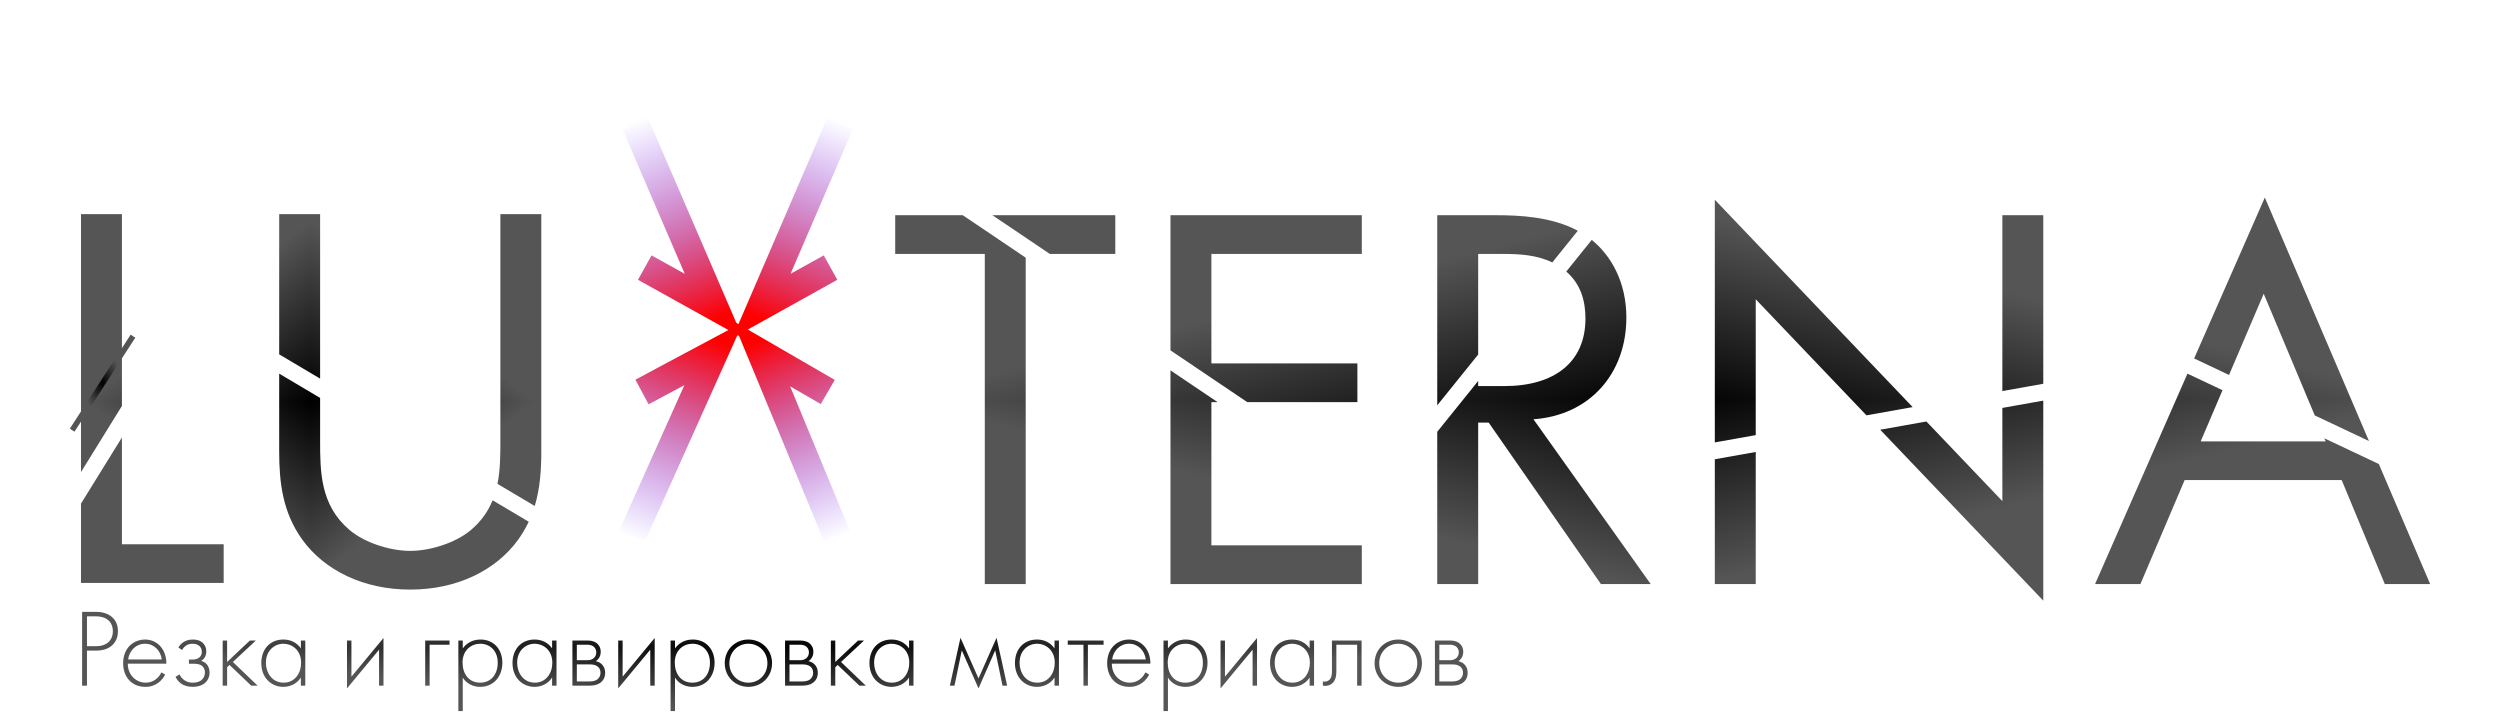 <?xml version="1.0" encoding="UTF-8"?> <svg xmlns="http://www.w3.org/2000/svg" width="179" height="51" viewBox="0 0 179 51" fill="none"><g filter="url(#filter0_d_105_23)"><path d="M44.243 5.975L51.109 21.906L46.165 19.159" stroke="url(#paint0_linear_105_23)" stroke-width="2"></path><path d="M43.968 41.25L51.109 25.319L45.967 28.066" stroke="url(#paint1_linear_105_23)" stroke-width="2"></path><path d="M61.389 5.975L54.522 21.906L59.466 19.159" stroke="url(#paint2_linear_105_23)" stroke-width="2"></path><path d="M61.114 41.25L54.522 25.319L59.268 28.066" stroke="url(#paint3_linear_105_23)" stroke-width="2"></path></g><g filter="url(#filter1_d_105_23)"><g clip-path="url(#paint4_diamond_105_23_clip_path)" data-figma-skip-parse="true"><g transform="matrix(0.055 0 0 0.014 119.049 23.575)"><rect x="0" y="0" width="1018.2" height="1069.29" fill="url(#paint4_diamond_105_23)" opacity="1" shape-rendering="crispEdges"></rect><rect x="0" y="0" width="1018.2" height="1069.29" transform="scale(1 -1)" fill="url(#paint4_diamond_105_23)" opacity="1" shape-rendering="crispEdges"></rect><rect x="0" y="0" width="1018.2" height="1069.29" transform="scale(-1 1)" fill="url(#paint4_diamond_105_23)" opacity="1" shape-rendering="crispEdges"></rect><rect x="0" y="0" width="1018.2" height="1069.29" transform="scale(-1)" fill="url(#paint4_diamond_105_23)" opacity="1" shape-rendering="crispEdges"></rect></g></g><path d="M146.299 38.007L134.623 25.769L137.93 25.178L143.369 30.88V24.207L146.299 23.684V38.007ZM73.441 13.449V36.819H70.511V13.181H64.097V10.41H68.935L73.441 13.449ZM87.179 23.792H86.736V34.047H97.505V36.819H83.806V21.516L87.179 23.792ZM113.968 12.177C115.332 13.275 116.448 15.176 116.448 17.735C116.448 21.773 113.795 24.743 109.796 25.02L118.19 36.819H114.626L106.589 25.257H105.837V36.819H102.906V25.917L105.837 22.277V22.644H107.698C111.34 22.644 113.518 20.902 113.518 17.814C113.518 16.59 113.213 15.367 112.144 14.443L113.968 12.177ZM125.711 36.819H122.781V27.883L125.711 27.36V36.819ZM159.133 22.939L157.569 26.604H166.517L166.424 26.382L170.324 28.224L174 36.819H170.753L167.665 29.375H156.42L153.253 36.819H150.006L156.622 21.753L159.133 22.939ZM136.946 24.148L133.639 24.738L125.711 16.428V26.154L122.781 26.677V9.301L136.946 24.148ZM169.619 26.578L165.737 24.744L162.082 16.032L159.6 21.846L157.1 20.665L162.162 9.143L169.619 26.578ZM107.143 10.41C108.754 10.41 111.078 10.507 112.971 11.521L111.145 13.79C110.026 13.249 108.789 13.181 107.618 13.181H105.837V20.384L102.906 24.023V10.41H107.143ZM97.505 13.181H86.736V21.021H97.189V23.792H89.303L83.806 20.084V10.41H97.505V13.181ZM146.299 22.478L143.369 23.001V10.41H146.299V22.478ZM79.855 13.181H75.167L71.058 10.41H79.855V13.181Z" data-figma-gradient-fill="{&quot;type&quot;:&quot;GRADIENT_DIAMOND&quot;,&quot;stops&quot;:[{&quot;color&quot;:{&quot;r&quot;:0.0,&quot;g&quot;:0.0,&quot;b&quot;:0.0,&quot;a&quot;:1.0},&quot;position&quot;:0.0},{&quot;color&quot;:{&quot;r&quot;:0.33333334326744080,&quot;g&quot;:0.33333334326744080,&quot;b&quot;:0.33333334326744080,&quot;a&quot;:1.0},&quot;position&quot;:1.0}],&quot;stopsVar&quot;:[{&quot;color&quot;:{&quot;r&quot;:0.0,&quot;g&quot;:0.0,&quot;b&quot;:0.0,&quot;a&quot;:1.0},&quot;position&quot;:0.0},{&quot;color&quot;:{&quot;r&quot;:0.33333334326744080,&quot;g&quot;:0.33333334326744080,&quot;b&quot;:0.33333334326744080,&quot;a&quot;:1.0},&quot;position&quot;:1.0}],&quot;transform&quot;:{&quot;m00&quot;:109.90287780761719,&quot;m01&quot;:0.0,&quot;m02&quot;:64.097106933593750,&quot;m10&quot;:0.0,&quot;m11&quot;:28.863811492919922,&quot;m12&quot;:9.142639160156250},&quot;opacity&quot;:1.0,&quot;blendMode&quot;:&quot;NORMAL&quot;,&quot;visible&quot;:true}"></path></g><g filter="url(#filter2_d_105_23)"><g clip-path="url(#paint5_diamond_105_23_clip_path)" data-figma-skip-parse="true"><g transform="matrix(0.016 0 0 0.013 22.278 23.773)"><rect x="0" y="0" width="1060.68" height="1074.39" fill="url(#paint5_diamond_105_23)" opacity="1" shape-rendering="crispEdges"></rect><rect x="0" y="0" width="1060.68" height="1074.39" transform="scale(1 -1)" fill="url(#paint5_diamond_105_23)" opacity="1" shape-rendering="crispEdges"></rect><rect x="0" y="0" width="1060.68" height="1074.39" transform="scale(-1 1)" fill="url(#paint5_diamond_105_23)" opacity="1" shape-rendering="crispEdges"></rect><rect x="0" y="0" width="1060.68" height="1074.39" transform="scale(-1)" fill="url(#paint5_diamond_105_23)" opacity="1" shape-rendering="crispEdges"></rect></g></g><path d="M22.92 23.491V26.524C22.92 28.741 22.92 31.157 25.018 32.939C26.087 33.849 27.908 34.443 29.373 34.443C30.838 34.443 32.66 33.849 33.729 32.939C34.48 32.301 34.961 31.582 35.27 30.82L37.856 32.355C37.651 32.794 37.4 33.226 37.094 33.651C35.51 35.829 32.739 37.215 29.373 37.215C26.008 37.215 23.236 35.829 21.652 33.651C20.227 31.672 19.99 29.533 19.99 27.316V21.752L22.92 23.491ZM8.729 33.968H16.015V36.739H5.799V31.058L8.729 26.324V33.968ZM38.757 27.316C38.757 28.655 38.67 29.965 38.287 31.229L35.619 29.645C35.826 28.617 35.827 27.55 35.827 26.524V10.33H38.757V27.316ZM8.729 24.068L5.799 28.801V10.33H8.729V24.068ZM22.92 22.11L19.99 20.371V10.33H22.92V22.11Z" data-figma-gradient-fill="{&quot;type&quot;:&quot;GRADIENT_DIAMOND&quot;,&quot;stops&quot;:[{&quot;color&quot;:{&quot;r&quot;:0.0,&quot;g&quot;:0.0,&quot;b&quot;:0.0,&quot;a&quot;:1.0},&quot;position&quot;:0.0},{&quot;color&quot;:{&quot;r&quot;:0.33333334326744080,&quot;g&quot;:0.33333334326744080,&quot;b&quot;:0.33333334326744080,&quot;a&quot;:1.0},&quot;position&quot;:1.0}],&quot;stopsVar&quot;:[{&quot;color&quot;:{&quot;r&quot;:0.0,&quot;g&quot;:0.0,&quot;b&quot;:0.0,&quot;a&quot;:1.0},&quot;position&quot;:0.0},{&quot;color&quot;:{&quot;r&quot;:0.33333334326744080,&quot;g&quot;:0.33333334326744080,&quot;b&quot;:0.33333334326744080,&quot;a&quot;:1.0},&quot;position&quot;:1.0}],&quot;transform&quot;:{&quot;m00&quot;:32.957717895507812,&quot;m01&quot;:0.0,&quot;m02&quot;:5.799316406250,&quot;m10&quot;:0.0,&quot;m11&quot;:26.884134292602539,&quot;m12&quot;:10.33044433593750},&quot;opacity&quot;:1.0,&quot;blendMode&quot;:&quot;NORMAL&quot;,&quot;visible&quot;:true}"></path></g><g clip-path="url(#paint6_diamond_105_23_clip_path)" data-figma-skip-parse="true"><g transform="matrix(0.002 0 0 0.003 7.344 27.435)"><rect x="0" y="0" width="1535.54" height="1329.09" fill="url(#paint6_diamond_105_23)" opacity="1" shape-rendering="crispEdges"></rect><rect x="0" y="0" width="1535.54" height="1329.09" transform="scale(1 -1)" fill="url(#paint6_diamond_105_23)" opacity="1" shape-rendering="crispEdges"></rect><rect x="0" y="0" width="1535.54" height="1329.09" transform="scale(-1 1)" fill="url(#paint6_diamond_105_23)" opacity="1" shape-rendering="crispEdges"></rect><rect x="0" y="0" width="1535.54" height="1329.09" transform="scale(-1)" fill="url(#paint6_diamond_105_23)" opacity="1" shape-rendering="crispEdges"></rect></g></g><path d="M9.521 24.069L9.355 23.962L5 30.693L5.166 30.8L5.332 30.908L9.688 24.177L9.521 24.069Z" data-figma-gradient-fill="{&quot;type&quot;:&quot;GRADIENT_DIAMOND&quot;,&quot;stops&quot;:[{&quot;color&quot;:{&quot;r&quot;:0.0,&quot;g&quot;:0.0,&quot;b&quot;:0.0,&quot;a&quot;:1.0},&quot;position&quot;:0.0},{&quot;color&quot;:{&quot;r&quot;:0.33333334326744080,&quot;g&quot;:0.33333334326744080,&quot;b&quot;:0.33333334326744080,&quot;a&quot;:1.0},&quot;position&quot;:1.0}],&quot;stopsVar&quot;:[{&quot;color&quot;:{&quot;r&quot;:0.0,&quot;g&quot;:0.0,&quot;b&quot;:0.0,&quot;a&quot;:1.0},&quot;position&quot;:0.0},{&quot;color&quot;:{&quot;r&quot;:0.33333334326744080,&quot;g&quot;:0.33333334326744080,&quot;b&quot;:0.33333334326744080,&quot;a&quot;:1.0},&quot;position&quot;:1.0}],&quot;transform&quot;:{&quot;m00&quot;:4.3552842140197754,&quot;m01&quot;:0.0,&quot;m02&quot;:5.1662096977233887,&quot;m10&quot;:0.0,&quot;m11&quot;:6.7308940887451172,&quot;m12&quot;:24.069448471069336},&quot;opacity&quot;:1.0,&quot;blendMode&quot;:&quot;NORMAL&quot;,&quot;visible&quot;:true}"></path><g clip-path="url(#paint7_diamond_105_23_clip_path)" data-figma-skip-parse="true"><g transform="matrix(0.05 0 0 0.005 55.45 46.321)"><rect x="0" y="0" width="1006.97" height="1086.56" fill="url(#paint7_diamond_105_23)" opacity="1" shape-rendering="crispEdges"></rect><rect x="0" y="0" width="1006.97" height="1086.56" transform="scale(1 -1)" fill="url(#paint7_diamond_105_23)" opacity="1" shape-rendering="crispEdges"></rect><rect x="0" y="0" width="1006.97" height="1086.56" transform="scale(-1 1)" fill="url(#paint7_diamond_105_23)" opacity="1" shape-rendering="crispEdges"></rect><rect x="0" y="0" width="1006.97" height="1086.56" transform="scale(-1)" fill="url(#paint7_diamond_105_23)" opacity="1" shape-rendering="crispEdges"></rect></g></g><path d="M6.908 46.582H6.227V49.092H5.879V43.811H6.9C7.764 43.811 8.445 44.286 8.445 45.188C8.445 46.068 7.819 46.582 6.908 46.582ZM6.227 44.127V46.266H6.924C7.613 46.266 8.08 45.862 8.08 45.196C8.08 44.539 7.637 44.127 6.869 44.127H6.227ZM11.913 47.517H9.15C9.15 48.34 9.751 48.879 10.432 48.879C10.955 48.879 11.351 48.57 11.557 48.142L11.826 48.301C11.636 48.665 11.209 49.179 10.409 49.179C9.403 49.179 8.817 48.435 8.817 47.493C8.817 46.368 9.593 45.79 10.385 45.79C11.256 45.79 11.913 46.487 11.913 47.517ZM9.173 47.216H11.581C11.502 46.574 11.026 46.091 10.385 46.091C9.728 46.091 9.261 46.59 9.173 47.216ZM13.035 46.543L12.774 46.361C12.908 46.131 13.201 45.79 13.795 45.79C14.009 45.79 14.294 45.822 14.508 46.02C14.642 46.139 14.769 46.337 14.769 46.646C14.769 46.954 14.634 47.192 14.397 47.319C14.531 47.35 14.674 47.429 14.777 47.532C14.912 47.667 15.007 47.897 15.007 48.15C15.007 48.475 14.864 48.76 14.627 48.942C14.413 49.1 14.112 49.179 13.803 49.179C13.51 49.179 13.185 49.108 12.956 48.934C12.876 48.871 12.694 48.728 12.568 48.467L12.853 48.285C12.948 48.491 13.09 48.625 13.193 48.697C13.399 48.847 13.613 48.879 13.803 48.879C14.128 48.879 14.318 48.784 14.421 48.697C14.587 48.562 14.674 48.364 14.674 48.142C14.674 47.928 14.579 47.762 14.452 47.667C14.27 47.532 14.025 47.525 13.858 47.525H13.526V47.224H13.771C13.898 47.224 14.088 47.216 14.254 47.089C14.405 46.97 14.452 46.828 14.452 46.677C14.452 46.456 14.357 46.329 14.286 46.258C14.207 46.186 14.056 46.091 13.787 46.091C13.399 46.091 13.162 46.313 13.035 46.543ZM15.944 45.862H16.261V47.398L17.892 45.862H18.32L16.673 47.398L18.446 49.092H17.987L16.435 47.612L16.261 47.778V49.092H15.944V45.862ZM21.543 46.424V45.862H21.859V49.092H21.543V48.514C21.218 49.013 20.703 49.179 20.284 49.179C19.436 49.179 18.708 48.538 18.708 47.477C18.708 46.479 19.341 45.79 20.284 45.79C20.79 45.79 21.234 45.988 21.543 46.424ZM20.299 46.091C19.658 46.091 19.04 46.574 19.04 47.453C19.04 48.182 19.492 48.879 20.307 48.879C21.115 48.879 21.558 48.198 21.558 47.453C21.558 46.495 20.854 46.091 20.299 46.091ZM24.845 45.862H25.162V48.451L27.458 45.679V49.092H27.141V46.519L24.845 49.29V45.862ZM30.444 49.092V45.862H32.186V46.163H30.76V49.092H30.444ZM33.134 48.514V50.914H32.818V45.862H33.134V46.424C33.443 46.004 33.887 45.79 34.401 45.79C35.375 45.79 35.969 46.519 35.969 47.453C35.969 48.404 35.367 49.179 34.386 49.179C33.586 49.179 33.23 48.673 33.134 48.514ZM34.378 48.879C35.193 48.879 35.637 48.245 35.637 47.453C35.637 46.566 35.051 46.091 34.386 46.091C33.752 46.091 33.119 46.543 33.119 47.437C33.119 48.245 33.562 48.879 34.378 48.879ZM39.53 46.424V45.862H39.846V49.092H39.53V48.514C39.205 49.013 38.69 49.179 38.271 49.179C37.423 49.179 36.695 48.538 36.695 47.477C36.695 46.479 37.328 45.79 38.271 45.79C38.778 45.79 39.221 45.988 39.53 46.424ZM38.286 46.091C37.645 46.091 37.028 46.574 37.028 47.453C37.028 48.182 37.479 48.879 38.294 48.879C39.102 48.879 39.546 48.198 39.546 47.453C39.546 46.495 38.841 46.091 38.286 46.091ZM40.984 45.862H42.037C42.211 45.862 42.496 45.87 42.726 46.052C42.845 46.147 43.011 46.337 43.011 46.669C43.011 46.954 42.892 47.192 42.655 47.342C42.71 47.35 42.892 47.39 43.051 47.525C43.193 47.651 43.328 47.849 43.328 48.174C43.328 48.538 43.161 48.752 43.003 48.871C42.75 49.069 42.417 49.092 42.211 49.092H40.984V45.862ZM41.301 47.271H42.037C42.156 47.271 42.338 47.263 42.496 47.136C42.583 47.065 42.694 46.931 42.694 46.709C42.694 46.495 42.583 46.361 42.496 46.289C42.346 46.17 42.14 46.163 42.037 46.163H41.301V47.271ZM41.301 48.791H42.211C42.33 48.791 42.583 48.784 42.766 48.649C42.868 48.57 42.995 48.427 42.995 48.166C42.995 47.96 42.916 47.818 42.781 47.715C42.615 47.588 42.393 47.572 42.211 47.572H41.301V48.791ZM44.263 45.862H44.58V48.451L46.876 45.679V49.092H46.559V46.519L44.263 49.29V45.862ZM48.33 48.514V50.914H48.013V45.862H48.33V46.424C48.639 46.004 49.082 45.79 49.597 45.79C50.571 45.79 51.165 46.519 51.165 47.453C51.165 48.404 50.563 49.179 49.581 49.179C48.781 49.179 48.425 48.673 48.33 48.514ZM49.573 48.879C50.389 48.879 50.832 48.245 50.832 47.453C50.832 46.566 50.246 46.091 49.581 46.091C48.947 46.091 48.314 46.543 48.314 47.437C48.314 48.245 48.758 48.879 49.573 48.879ZM53.585 45.79C54.543 45.79 55.28 46.527 55.28 47.485C55.28 48.443 54.543 49.179 53.585 49.179C52.627 49.179 51.891 48.443 51.891 47.485C51.891 46.527 52.627 45.79 53.585 45.79ZM53.585 48.879C54.361 48.879 54.947 48.269 54.947 47.485C54.947 46.701 54.361 46.091 53.585 46.091C52.809 46.091 52.223 46.701 52.223 47.485C52.223 48.269 52.809 48.879 53.585 48.879ZM56.21 45.862H57.263C57.438 45.862 57.723 45.87 57.952 46.052C58.071 46.147 58.237 46.337 58.237 46.669C58.237 46.954 58.119 47.192 57.881 47.342C57.936 47.35 58.119 47.39 58.277 47.525C58.419 47.651 58.554 47.849 58.554 48.174C58.554 48.538 58.388 48.752 58.229 48.871C57.976 49.069 57.643 49.092 57.438 49.092H56.21V45.862ZM56.527 47.271H57.263C57.382 47.271 57.564 47.263 57.723 47.136C57.81 47.065 57.921 46.931 57.921 46.709C57.921 46.495 57.81 46.361 57.723 46.289C57.572 46.17 57.366 46.163 57.263 46.163H56.527V47.271ZM56.527 48.791H57.438C57.556 48.791 57.81 48.784 57.992 48.649C58.095 48.57 58.221 48.427 58.221 48.166C58.221 47.96 58.142 47.818 58.008 47.715C57.841 47.588 57.62 47.572 57.438 47.572H56.527V48.791ZM59.489 45.862H59.806V47.398L61.437 45.862H61.865L60.218 47.398L61.992 49.092H61.532L59.98 47.612L59.806 47.778V49.092H59.489V45.862ZM65.088 46.424V45.862H65.405V49.092H65.088V48.514C64.763 49.013 64.248 49.179 63.829 49.179C62.981 49.179 62.253 48.538 62.253 47.477C62.253 46.479 62.886 45.79 63.829 45.79C64.335 45.79 64.779 45.988 65.088 46.424ZM63.845 46.091C63.203 46.091 62.586 46.574 62.586 47.453C62.586 48.182 63.037 48.879 63.852 48.879C64.66 48.879 65.104 48.198 65.104 47.453C65.104 46.495 64.399 46.091 63.845 46.091ZM68.01 49.092L68.77 45.664L70.061 48.578L71.352 45.664L72.112 49.092H71.779L71.257 46.566L70.061 49.29L68.865 46.566L68.342 49.092H68.01ZM75.504 46.424V45.862H75.821V49.092H75.504V48.514C75.179 49.013 74.665 49.179 74.245 49.179C73.398 49.179 72.669 48.538 72.669 47.477C72.669 46.479 73.303 45.79 74.245 45.79C74.752 45.79 75.195 45.988 75.504 46.424ZM74.261 46.091C73.619 46.091 73.002 46.574 73.002 47.453C73.002 48.182 73.453 48.879 74.269 48.879C75.076 48.879 75.52 48.198 75.52 47.453C75.52 46.495 74.815 46.091 74.261 46.091ZM77.576 49.092V46.163H76.451V45.862H79.017V46.163H77.893V49.092H77.576ZM82.37 47.517H79.606C79.606 48.34 80.208 48.879 80.889 48.879C81.411 48.879 81.807 48.57 82.013 48.142L82.282 48.301C82.092 48.665 81.665 49.179 80.865 49.179C79.859 49.179 79.273 48.435 79.273 47.493C79.273 46.368 80.049 45.79 80.841 45.79C81.712 45.79 82.37 46.487 82.37 47.517ZM79.63 47.216H82.037C81.958 46.574 81.483 46.091 80.841 46.091C80.184 46.091 79.717 46.59 79.63 47.216ZM83.624 48.514V50.914H83.307V45.862H83.624V46.424C83.933 46.004 84.376 45.79 84.891 45.79C85.865 45.79 86.459 46.519 86.459 47.453C86.459 48.404 85.857 49.179 84.875 49.179C84.075 49.179 83.719 48.673 83.624 48.514ZM84.867 48.879C85.683 48.879 86.126 48.245 86.126 47.453C86.126 46.566 85.54 46.091 84.875 46.091C84.242 46.091 83.608 46.543 83.608 47.437C83.608 48.245 84.052 48.879 84.867 48.879ZM87.39 45.862H87.707V48.451L90.003 45.679V49.092H89.686V46.519L87.39 49.29V45.862ZM93.77 46.424V45.862H94.087V49.092H93.77V48.514C93.445 49.013 92.93 49.179 92.511 49.179C91.663 49.179 90.935 48.538 90.935 47.477C90.935 46.479 91.568 45.79 92.511 45.79C93.017 45.79 93.461 45.988 93.77 46.424ZM92.526 46.091C91.885 46.091 91.267 46.574 91.267 47.453C91.267 48.182 91.719 48.879 92.534 48.879C93.342 48.879 93.786 48.198 93.786 47.453C93.786 46.495 93.081 46.091 92.526 46.091ZM97.489 45.862V49.092H97.172V46.163H95.683V48.031C95.683 48.245 95.675 48.57 95.493 48.815C95.39 48.958 95.184 49.108 94.876 49.108C94.82 49.108 94.773 49.1 94.717 49.092V48.791C94.757 48.8 94.796 48.807 94.836 48.807C95.05 48.807 95.184 48.697 95.256 48.594C95.359 48.435 95.367 48.229 95.367 48.031V45.862H97.489ZM100.115 45.79C101.073 45.79 101.81 46.527 101.81 47.485C101.81 48.443 101.073 49.179 100.115 49.179C99.157 49.179 98.42 48.443 98.42 47.485C98.42 46.527 99.157 45.79 100.115 45.79ZM100.115 48.879C100.891 48.879 101.477 48.269 101.477 47.485C101.477 46.701 100.891 46.091 100.115 46.091C99.339 46.091 98.753 46.701 98.753 47.485C98.753 48.269 99.339 48.879 100.115 48.879ZM102.74 45.862H103.794C103.968 45.862 104.253 45.87 104.483 46.052C104.601 46.147 104.768 46.337 104.768 46.669C104.768 46.954 104.649 47.192 104.411 47.342C104.467 47.35 104.649 47.39 104.807 47.525C104.95 47.651 105.084 47.849 105.084 48.174C105.084 48.538 104.918 48.752 104.76 48.871C104.506 49.069 104.174 49.092 103.968 49.092H102.74V45.862ZM103.057 47.271H103.794C103.912 47.271 104.095 47.263 104.253 47.136C104.34 47.065 104.451 46.931 104.451 46.709C104.451 46.495 104.34 46.361 104.253 46.289C104.102 46.17 103.897 46.163 103.794 46.163H103.057V47.271ZM103.057 48.791H103.968C104.087 48.791 104.34 48.784 104.522 48.649C104.625 48.57 104.752 48.427 104.752 48.166C104.752 47.96 104.673 47.818 104.538 47.715C104.372 47.588 104.15 47.572 103.968 47.572H103.057V48.791Z" data-figma-gradient-fill="{&quot;type&quot;:&quot;GRADIENT_DIAMOND&quot;,&quot;stops&quot;:[{&quot;color&quot;:{&quot;r&quot;:0.0,&quot;g&quot;:0.0,&quot;b&quot;:0.0,&quot;a&quot;:1.0},&quot;position&quot;:0.0},{&quot;color&quot;:{&quot;r&quot;:0.33333334326744080,&quot;g&quot;:0.33333334326744080,&quot;b&quot;:0.33333334326744080,&quot;a&quot;:1.0},&quot;position&quot;:1.0}],&quot;stopsVar&quot;:[{&quot;color&quot;:{&quot;r&quot;:0.0,&quot;g&quot;:0.0,&quot;b&quot;:0.0,&quot;a&quot;:1.0},&quot;position&quot;:0.0},{&quot;color&quot;:{&quot;r&quot;:0.33333334326744080,&quot;g&quot;:0.33333334326744080,&quot;b&quot;:0.33333334326744080,&quot;a&quot;:1.0},&quot;position&quot;:1.0}],&quot;transform&quot;:{&quot;m00&quot;:100.56748199462891,&quot;m01&quot;:0.0,&quot;m02&quot;:5.1662230491638184,&quot;m10&quot;:0.0,&quot;m11&quot;:10.294308662414551,&quot;m12&quot;:41.173896789550781},&quot;opacity&quot;:1.0,&quot;blendMode&quot;:&quot;NORMAL&quot;,&quot;visible&quot;:true}"></path><defs><filter id="filter0_d_105_23" x="38.055" y="0.579" width="29.252" height="46.08" filterUnits="userSpaceOnUse" color-interpolation-filters="sRGB"><feFlood flood-opacity="0" result="BackgroundImageFix"></feFlood><feColorMatrix in="SourceAlpha" type="matrix" values="0 0 0 0 0 0 0 0 0 0 0 0 0 0 0 0 0 0 127 0" result="hardAlpha"></feColorMatrix><feOffset></feOffset><feGaussianBlur stdDeviation="2.5"></feGaussianBlur><feComposite in2="hardAlpha" operator="out"></feComposite><feColorMatrix type="matrix" values="0 0 0 0 0.983 0 0 0 0 0 0 0 0 0 1 0 0 0 0.2 0"></feColorMatrix><feBlend mode="normal" in2="BackgroundImageFix" result="effect1_dropShadow_105_23"></feBlend><feBlend mode="normal" in="SourceGraphic" in2="effect1_dropShadow_105_23" result="shape"></feBlend></filter><filter id="filter1_d_105_23" x="59.097" y="9.143" width="119.903" height="38.864" filterUnits="userSpaceOnUse" color-interpolation-filters="sRGB"><feFlood flood-opacity="0" result="BackgroundImageFix"></feFlood><feColorMatrix in="SourceAlpha" type="matrix" values="0 0 0 0 0 0 0 0 0 0 0 0 0 0 0 0 0 0 127 0" result="hardAlpha"></feColorMatrix><feOffset dy="5"></feOffset><feGaussianBlur stdDeviation="2.5"></feGaussianBlur><feComposite in2="hardAlpha" operator="out"></feComposite><feColorMatrix type="matrix" values="0 0 0 0 0.333 0 0 0 0 0.333 0 0 0 0 0.333 0 0 0 0.1 0"></feColorMatrix><feBlend mode="normal" in2="BackgroundImageFix" result="effect1_dropShadow_105_23"></feBlend><feBlend mode="normal" in="SourceGraphic" in2="effect1_dropShadow_105_23" result="shape"></feBlend></filter><clipPath id="paint4_diamond_105_23_clip_path"><path d="M146.299 38.007L134.623 25.769L137.93 25.178L143.369 30.88V24.207L146.299 23.684V38.007ZM73.441 13.449V36.819H70.511V13.181H64.097V10.41H68.935L73.441 13.449ZM87.179 23.792H86.736V34.047H97.505V36.819H83.806V21.516L87.179 23.792ZM113.968 12.177C115.332 13.275 116.448 15.176 116.448 17.735C116.448 21.773 113.795 24.743 109.796 25.02L118.19 36.819H114.626L106.589 25.257H105.837V36.819H102.906V25.917L105.837 22.277V22.644H107.698C111.34 22.644 113.518 20.902 113.518 17.814C113.518 16.59 113.213 15.367 112.144 14.443L113.968 12.177ZM125.711 36.819H122.781V27.883L125.711 27.36V36.819ZM159.133 22.939L157.569 26.604H166.517L166.424 26.382L170.324 28.224L174 36.819H170.753L167.665 29.375H156.42L153.253 36.819H150.006L156.622 21.753L159.133 22.939ZM136.946 24.148L133.639 24.738L125.711 16.428V26.154L122.781 26.677V9.301L136.946 24.148ZM169.619 26.578L165.737 24.744L162.082 16.032L159.6 21.846L157.1 20.665L162.162 9.143L169.619 26.578ZM107.143 10.41C108.754 10.41 111.078 10.507 112.971 11.521L111.145 13.79C110.026 13.249 108.789 13.181 107.618 13.181H105.837V20.384L102.906 24.023V10.41H107.143ZM97.505 13.181H86.736V21.021H97.189V23.792H89.303L83.806 20.084V10.41H97.505V13.181ZM146.299 22.478L143.369 23.001V10.41H146.299V22.478ZM79.855 13.181H75.167L71.058 10.41H79.855V13.181Z"></path></clipPath><filter id="filter2_d_105_23" x="0.799" y="10.33" width="42.958" height="36.884" filterUnits="userSpaceOnUse" color-interpolation-filters="sRGB"><feFlood flood-opacity="0" result="BackgroundImageFix"></feFlood><feColorMatrix in="SourceAlpha" type="matrix" values="0 0 0 0 0 0 0 0 0 0 0 0 0 0 0 0 0 0 127 0" result="hardAlpha"></feColorMatrix><feOffset dy="5"></feOffset><feGaussianBlur stdDeviation="2.5"></feGaussianBlur><feComposite in2="hardAlpha" operator="out"></feComposite><feColorMatrix type="matrix" values="0 0 0 0 0.333 0 0 0 0 0.333 0 0 0 0 0.333 0 0 0 0.1 0"></feColorMatrix><feBlend mode="normal" in2="BackgroundImageFix" result="effect1_dropShadow_105_23"></feBlend><feBlend mode="normal" in="SourceGraphic" in2="effect1_dropShadow_105_23" result="shape"></feBlend></filter><clipPath id="paint5_diamond_105_23_clip_path"><path d="M22.92 23.491V26.524C22.92 28.741 22.92 31.157 25.018 32.939C26.087 33.849 27.908 34.443 29.373 34.443C30.838 34.443 32.66 33.849 33.729 32.939C34.48 32.301 34.961 31.582 35.27 30.82L37.856 32.355C37.651 32.794 37.4 33.226 37.094 33.651C35.51 35.829 32.739 37.215 29.373 37.215C26.008 37.215 23.236 35.829 21.652 33.651C20.227 31.672 19.99 29.533 19.99 27.316V21.752L22.92 23.491ZM8.729 33.968H16.015V36.739H5.799V31.058L8.729 26.324V33.968ZM38.757 27.316C38.757 28.655 38.67 29.965 38.287 31.229L35.619 29.645C35.826 28.617 35.827 27.55 35.827 26.524V10.33H38.757V27.316ZM8.729 24.068L5.799 28.801V10.33H8.729V24.068ZM22.92 22.11L19.99 20.371V10.33H22.92V22.11Z"></path></clipPath><clipPath id="paint6_diamond_105_23_clip_path"><path d="M9.521 24.069L9.355 23.962L5 30.693L5.166 30.8L5.332 30.908L9.688 24.177L9.521 24.069Z"></path></clipPath><clipPath id="paint7_diamond_105_23_clip_path"><path d="M6.908 46.582H6.227V49.092H5.879V43.811H6.9C7.764 43.811 8.445 44.286 8.445 45.188C8.445 46.068 7.819 46.582 6.908 46.582ZM6.227 44.127V46.266H6.924C7.613 46.266 8.08 45.862 8.08 45.196C8.08 44.539 7.637 44.127 6.869 44.127H6.227ZM11.913 47.517H9.15C9.15 48.34 9.751 48.879 10.432 48.879C10.955 48.879 11.351 48.57 11.557 48.142L11.826 48.301C11.636 48.665 11.209 49.179 10.409 49.179C9.403 49.179 8.817 48.435 8.817 47.493C8.817 46.368 9.593 45.79 10.385 45.79C11.256 45.79 11.913 46.487 11.913 47.517ZM9.173 47.216H11.581C11.502 46.574 11.026 46.091 10.385 46.091C9.728 46.091 9.261 46.59 9.173 47.216ZM13.035 46.543L12.774 46.361C12.908 46.131 13.201 45.79 13.795 45.79C14.009 45.79 14.294 45.822 14.508 46.02C14.642 46.139 14.769 46.337 14.769 46.646C14.769 46.954 14.634 47.192 14.397 47.319C14.531 47.35 14.674 47.429 14.777 47.532C14.912 47.667 15.007 47.897 15.007 48.15C15.007 48.475 14.864 48.76 14.627 48.942C14.413 49.1 14.112 49.179 13.803 49.179C13.51 49.179 13.185 49.108 12.956 48.934C12.876 48.871 12.694 48.728 12.568 48.467L12.853 48.285C12.948 48.491 13.09 48.625 13.193 48.697C13.399 48.847 13.613 48.879 13.803 48.879C14.128 48.879 14.318 48.784 14.421 48.697C14.587 48.562 14.674 48.364 14.674 48.142C14.674 47.928 14.579 47.762 14.452 47.667C14.27 47.532 14.025 47.525 13.858 47.525H13.526V47.224H13.771C13.898 47.224 14.088 47.216 14.254 47.089C14.405 46.97 14.452 46.828 14.452 46.677C14.452 46.456 14.357 46.329 14.286 46.258C14.207 46.186 14.056 46.091 13.787 46.091C13.399 46.091 13.162 46.313 13.035 46.543ZM15.944 45.862H16.261V47.398L17.892 45.862H18.32L16.673 47.398L18.446 49.092H17.987L16.435 47.612L16.261 47.778V49.092H15.944V45.862ZM21.543 46.424V45.862H21.859V49.092H21.543V48.514C21.218 49.013 20.703 49.179 20.284 49.179C19.436 49.179 18.708 48.538 18.708 47.477C18.708 46.479 19.341 45.79 20.284 45.79C20.79 45.79 21.234 45.988 21.543 46.424ZM20.299 46.091C19.658 46.091 19.04 46.574 19.04 47.453C19.04 48.182 19.492 48.879 20.307 48.879C21.115 48.879 21.558 48.198 21.558 47.453C21.558 46.495 20.854 46.091 20.299 46.091ZM24.845 45.862H25.162V48.451L27.458 45.679V49.092H27.141V46.519L24.845 49.29V45.862ZM30.444 49.092V45.862H32.186V46.163H30.76V49.092H30.444ZM33.134 48.514V50.914H32.818V45.862H33.134V46.424C33.443 46.004 33.887 45.79 34.401 45.79C35.375 45.79 35.969 46.519 35.969 47.453C35.969 48.404 35.367 49.179 34.386 49.179C33.586 49.179 33.23 48.673 33.134 48.514ZM34.378 48.879C35.193 48.879 35.637 48.245 35.637 47.453C35.637 46.566 35.051 46.091 34.386 46.091C33.752 46.091 33.119 46.543 33.119 47.437C33.119 48.245 33.562 48.879 34.378 48.879ZM39.53 46.424V45.862H39.846V49.092H39.53V48.514C39.205 49.013 38.69 49.179 38.271 49.179C37.423 49.179 36.695 48.538 36.695 47.477C36.695 46.479 37.328 45.79 38.271 45.79C38.778 45.79 39.221 45.988 39.53 46.424ZM38.286 46.091C37.645 46.091 37.028 46.574 37.028 47.453C37.028 48.182 37.479 48.879 38.294 48.879C39.102 48.879 39.546 48.198 39.546 47.453C39.546 46.495 38.841 46.091 38.286 46.091ZM40.984 45.862H42.037C42.211 45.862 42.496 45.87 42.726 46.052C42.845 46.147 43.011 46.337 43.011 46.669C43.011 46.954 42.892 47.192 42.655 47.342C42.71 47.35 42.892 47.39 43.051 47.525C43.193 47.651 43.328 47.849 43.328 48.174C43.328 48.538 43.161 48.752 43.003 48.871C42.75 49.069 42.417 49.092 42.211 49.092H40.984V45.862ZM41.301 47.271H42.037C42.156 47.271 42.338 47.263 42.496 47.136C42.583 47.065 42.694 46.931 42.694 46.709C42.694 46.495 42.583 46.361 42.496 46.289C42.346 46.17 42.14 46.163 42.037 46.163H41.301V47.271ZM41.301 48.791H42.211C42.33 48.791 42.583 48.784 42.766 48.649C42.868 48.57 42.995 48.427 42.995 48.166C42.995 47.96 42.916 47.818 42.781 47.715C42.615 47.588 42.393 47.572 42.211 47.572H41.301V48.791ZM44.263 45.862H44.58V48.451L46.876 45.679V49.092H46.559V46.519L44.263 49.29V45.862ZM48.33 48.514V50.914H48.013V45.862H48.33V46.424C48.639 46.004 49.082 45.79 49.597 45.79C50.571 45.79 51.165 46.519 51.165 47.453C51.165 48.404 50.563 49.179 49.581 49.179C48.781 49.179 48.425 48.673 48.33 48.514ZM49.573 48.879C50.389 48.879 50.832 48.245 50.832 47.453C50.832 46.566 50.246 46.091 49.581 46.091C48.947 46.091 48.314 46.543 48.314 47.437C48.314 48.245 48.758 48.879 49.573 48.879ZM53.585 45.79C54.543 45.79 55.28 46.527 55.28 47.485C55.28 48.443 54.543 49.179 53.585 49.179C52.627 49.179 51.891 48.443 51.891 47.485C51.891 46.527 52.627 45.79 53.585 45.79ZM53.585 48.879C54.361 48.879 54.947 48.269 54.947 47.485C54.947 46.701 54.361 46.091 53.585 46.091C52.809 46.091 52.223 46.701 52.223 47.485C52.223 48.269 52.809 48.879 53.585 48.879ZM56.21 45.862H57.263C57.438 45.862 57.723 45.87 57.952 46.052C58.071 46.147 58.237 46.337 58.237 46.669C58.237 46.954 58.119 47.192 57.881 47.342C57.936 47.35 58.119 47.39 58.277 47.525C58.419 47.651 58.554 47.849 58.554 48.174C58.554 48.538 58.388 48.752 58.229 48.871C57.976 49.069 57.643 49.092 57.438 49.092H56.21V45.862ZM56.527 47.271H57.263C57.382 47.271 57.564 47.263 57.723 47.136C57.81 47.065 57.921 46.931 57.921 46.709C57.921 46.495 57.81 46.361 57.723 46.289C57.572 46.17 57.366 46.163 57.263 46.163H56.527V47.271ZM56.527 48.791H57.438C57.556 48.791 57.81 48.784 57.992 48.649C58.095 48.57 58.221 48.427 58.221 48.166C58.221 47.96 58.142 47.818 58.008 47.715C57.841 47.588 57.62 47.572 57.438 47.572H56.527V48.791ZM59.489 45.862H59.806V47.398L61.437 45.862H61.865L60.218 47.398L61.992 49.092H61.532L59.98 47.612L59.806 47.778V49.092H59.489V45.862ZM65.088 46.424V45.862H65.405V49.092H65.088V48.514C64.763 49.013 64.248 49.179 63.829 49.179C62.981 49.179 62.253 48.538 62.253 47.477C62.253 46.479 62.886 45.79 63.829 45.79C64.335 45.79 64.779 45.988 65.088 46.424ZM63.845 46.091C63.203 46.091 62.586 46.574 62.586 47.453C62.586 48.182 63.037 48.879 63.852 48.879C64.66 48.879 65.104 48.198 65.104 47.453C65.104 46.495 64.399 46.091 63.845 46.091ZM68.01 49.092L68.77 45.664L70.061 48.578L71.352 45.664L72.112 49.092H71.779L71.257 46.566L70.061 49.29L68.865 46.566L68.342 49.092H68.01ZM75.504 46.424V45.862H75.821V49.092H75.504V48.514C75.179 49.013 74.665 49.179 74.245 49.179C73.398 49.179 72.669 48.538 72.669 47.477C72.669 46.479 73.303 45.79 74.245 45.79C74.752 45.79 75.195 45.988 75.504 46.424ZM74.261 46.091C73.619 46.091 73.002 46.574 73.002 47.453C73.002 48.182 73.453 48.879 74.269 48.879C75.076 48.879 75.52 48.198 75.52 47.453C75.52 46.495 74.815 46.091 74.261 46.091ZM77.576 49.092V46.163H76.451V45.862H79.017V46.163H77.893V49.092H77.576ZM82.37 47.517H79.606C79.606 48.34 80.208 48.879 80.889 48.879C81.411 48.879 81.807 48.57 82.013 48.142L82.282 48.301C82.092 48.665 81.665 49.179 80.865 49.179C79.859 49.179 79.273 48.435 79.273 47.493C79.273 46.368 80.049 45.79 80.841 45.79C81.712 45.79 82.37 46.487 82.37 47.517ZM79.63 47.216H82.037C81.958 46.574 81.483 46.091 80.841 46.091C80.184 46.091 79.717 46.59 79.63 47.216ZM83.624 48.514V50.914H83.307V45.862H83.624V46.424C83.933 46.004 84.376 45.79 84.891 45.79C85.865 45.79 86.459 46.519 86.459 47.453C86.459 48.404 85.857 49.179 84.875 49.179C84.075 49.179 83.719 48.673 83.624 48.514ZM84.867 48.879C85.683 48.879 86.126 48.245 86.126 47.453C86.126 46.566 85.54 46.091 84.875 46.091C84.242 46.091 83.608 46.543 83.608 47.437C83.608 48.245 84.052 48.879 84.867 48.879ZM87.39 45.862H87.707V48.451L90.003 45.679V49.092H89.686V46.519L87.39 49.29V45.862ZM93.77 46.424V45.862H94.087V49.092H93.77V48.514C93.445 49.013 92.93 49.179 92.511 49.179C91.663 49.179 90.935 48.538 90.935 47.477C90.935 46.479 91.568 45.79 92.511 45.79C93.017 45.79 93.461 45.988 93.77 46.424ZM92.526 46.091C91.885 46.091 91.267 46.574 91.267 47.453C91.267 48.182 91.719 48.879 92.534 48.879C93.342 48.879 93.786 48.198 93.786 47.453C93.786 46.495 93.081 46.091 92.526 46.091ZM97.489 45.862V49.092H97.172V46.163H95.683V48.031C95.683 48.245 95.675 48.57 95.493 48.815C95.39 48.958 95.184 49.108 94.876 49.108C94.82 49.108 94.773 49.1 94.717 49.092V48.791C94.757 48.8 94.796 48.807 94.836 48.807C95.05 48.807 95.184 48.697 95.256 48.594C95.359 48.435 95.367 48.229 95.367 48.031V45.862H97.489ZM100.115 45.79C101.073 45.79 101.81 46.527 101.81 47.485C101.81 48.443 101.073 49.179 100.115 49.179C99.157 49.179 98.42 48.443 98.42 47.485C98.42 46.527 99.157 45.79 100.115 45.79ZM100.115 48.879C100.891 48.879 101.477 48.269 101.477 47.485C101.477 46.701 100.891 46.091 100.115 46.091C99.339 46.091 98.753 46.701 98.753 47.485C98.753 48.269 99.339 48.879 100.115 48.879ZM102.74 45.862H103.794C103.968 45.862 104.253 45.87 104.483 46.052C104.601 46.147 104.768 46.337 104.768 46.669C104.768 46.954 104.649 47.192 104.411 47.342C104.467 47.35 104.649 47.39 104.807 47.525C104.95 47.651 105.084 47.849 105.084 48.174C105.084 48.538 104.918 48.752 104.76 48.871C104.506 49.069 104.174 49.092 103.968 49.092H102.74V45.862ZM103.057 47.271H103.794C103.912 47.271 104.095 47.263 104.253 47.136C104.34 47.065 104.451 46.931 104.451 46.709C104.451 46.495 104.34 46.361 104.253 46.289C104.102 46.17 103.897 46.163 103.794 46.163H103.057V47.271ZM103.057 48.791H103.968C104.087 48.791 104.34 48.784 104.522 48.649C104.625 48.57 104.752 48.427 104.752 48.166C104.752 47.96 104.673 47.818 104.538 47.715C104.372 47.588 104.15 47.572 103.968 47.572H103.057V48.791Z"></path></clipPath><linearGradient id="paint0_linear_105_23" x1="44.455" y1="5.975" x2="51.281" y2="22.795" gradientUnits="userSpaceOnUse"><stop offset="0.159" stop-color="#4D00FF" stop-opacity="0"></stop><stop offset="1" stop-color="#FF0000"></stop></linearGradient><linearGradient id="paint1_linear_105_23" x1="44.189" y1="41.25" x2="50.823" y2="24.248" gradientUnits="userSpaceOnUse"><stop offset="0.159" stop-color="#4D00FF" stop-opacity="0"></stop><stop offset="1" stop-color="#FF0000"></stop></linearGradient><linearGradient id="paint2_linear_105_23" x1="61.176" y1="5.975" x2="54.35" y2="22.795" gradientUnits="userSpaceOnUse"><stop offset="0.159" stop-color="#4D00FF" stop-opacity="0"></stop><stop offset="1" stop-color="#FF0000"></stop></linearGradient><linearGradient id="paint3_linear_105_23" x1="60.91" y1="41.25" x2="53.884" y2="24.63" gradientUnits="userSpaceOnUse"><stop offset="0.159" stop-color="#4D00FF" stop-opacity="0"></stop><stop offset="1" stop-color="#FF0000"></stop></linearGradient><linearGradient id="paint4_diamond_105_23" x1="0" y1="0" x2="500" y2="500" gradientUnits="userSpaceOnUse"><stop></stop><stop offset="1" stop-color="#555555"></stop></linearGradient><linearGradient id="paint5_diamond_105_23" x1="0" y1="0" x2="500" y2="500" gradientUnits="userSpaceOnUse"><stop></stop><stop offset="1" stop-color="#555555"></stop></linearGradient><linearGradient id="paint6_diamond_105_23" x1="0" y1="0" x2="500" y2="500" gradientUnits="userSpaceOnUse"><stop></stop><stop offset="1" stop-color="#555555"></stop></linearGradient><linearGradient id="paint7_diamond_105_23" x1="0" y1="0" x2="500" y2="500" gradientUnits="userSpaceOnUse"><stop></stop><stop offset="1" stop-color="#555555"></stop></linearGradient></defs></svg> 